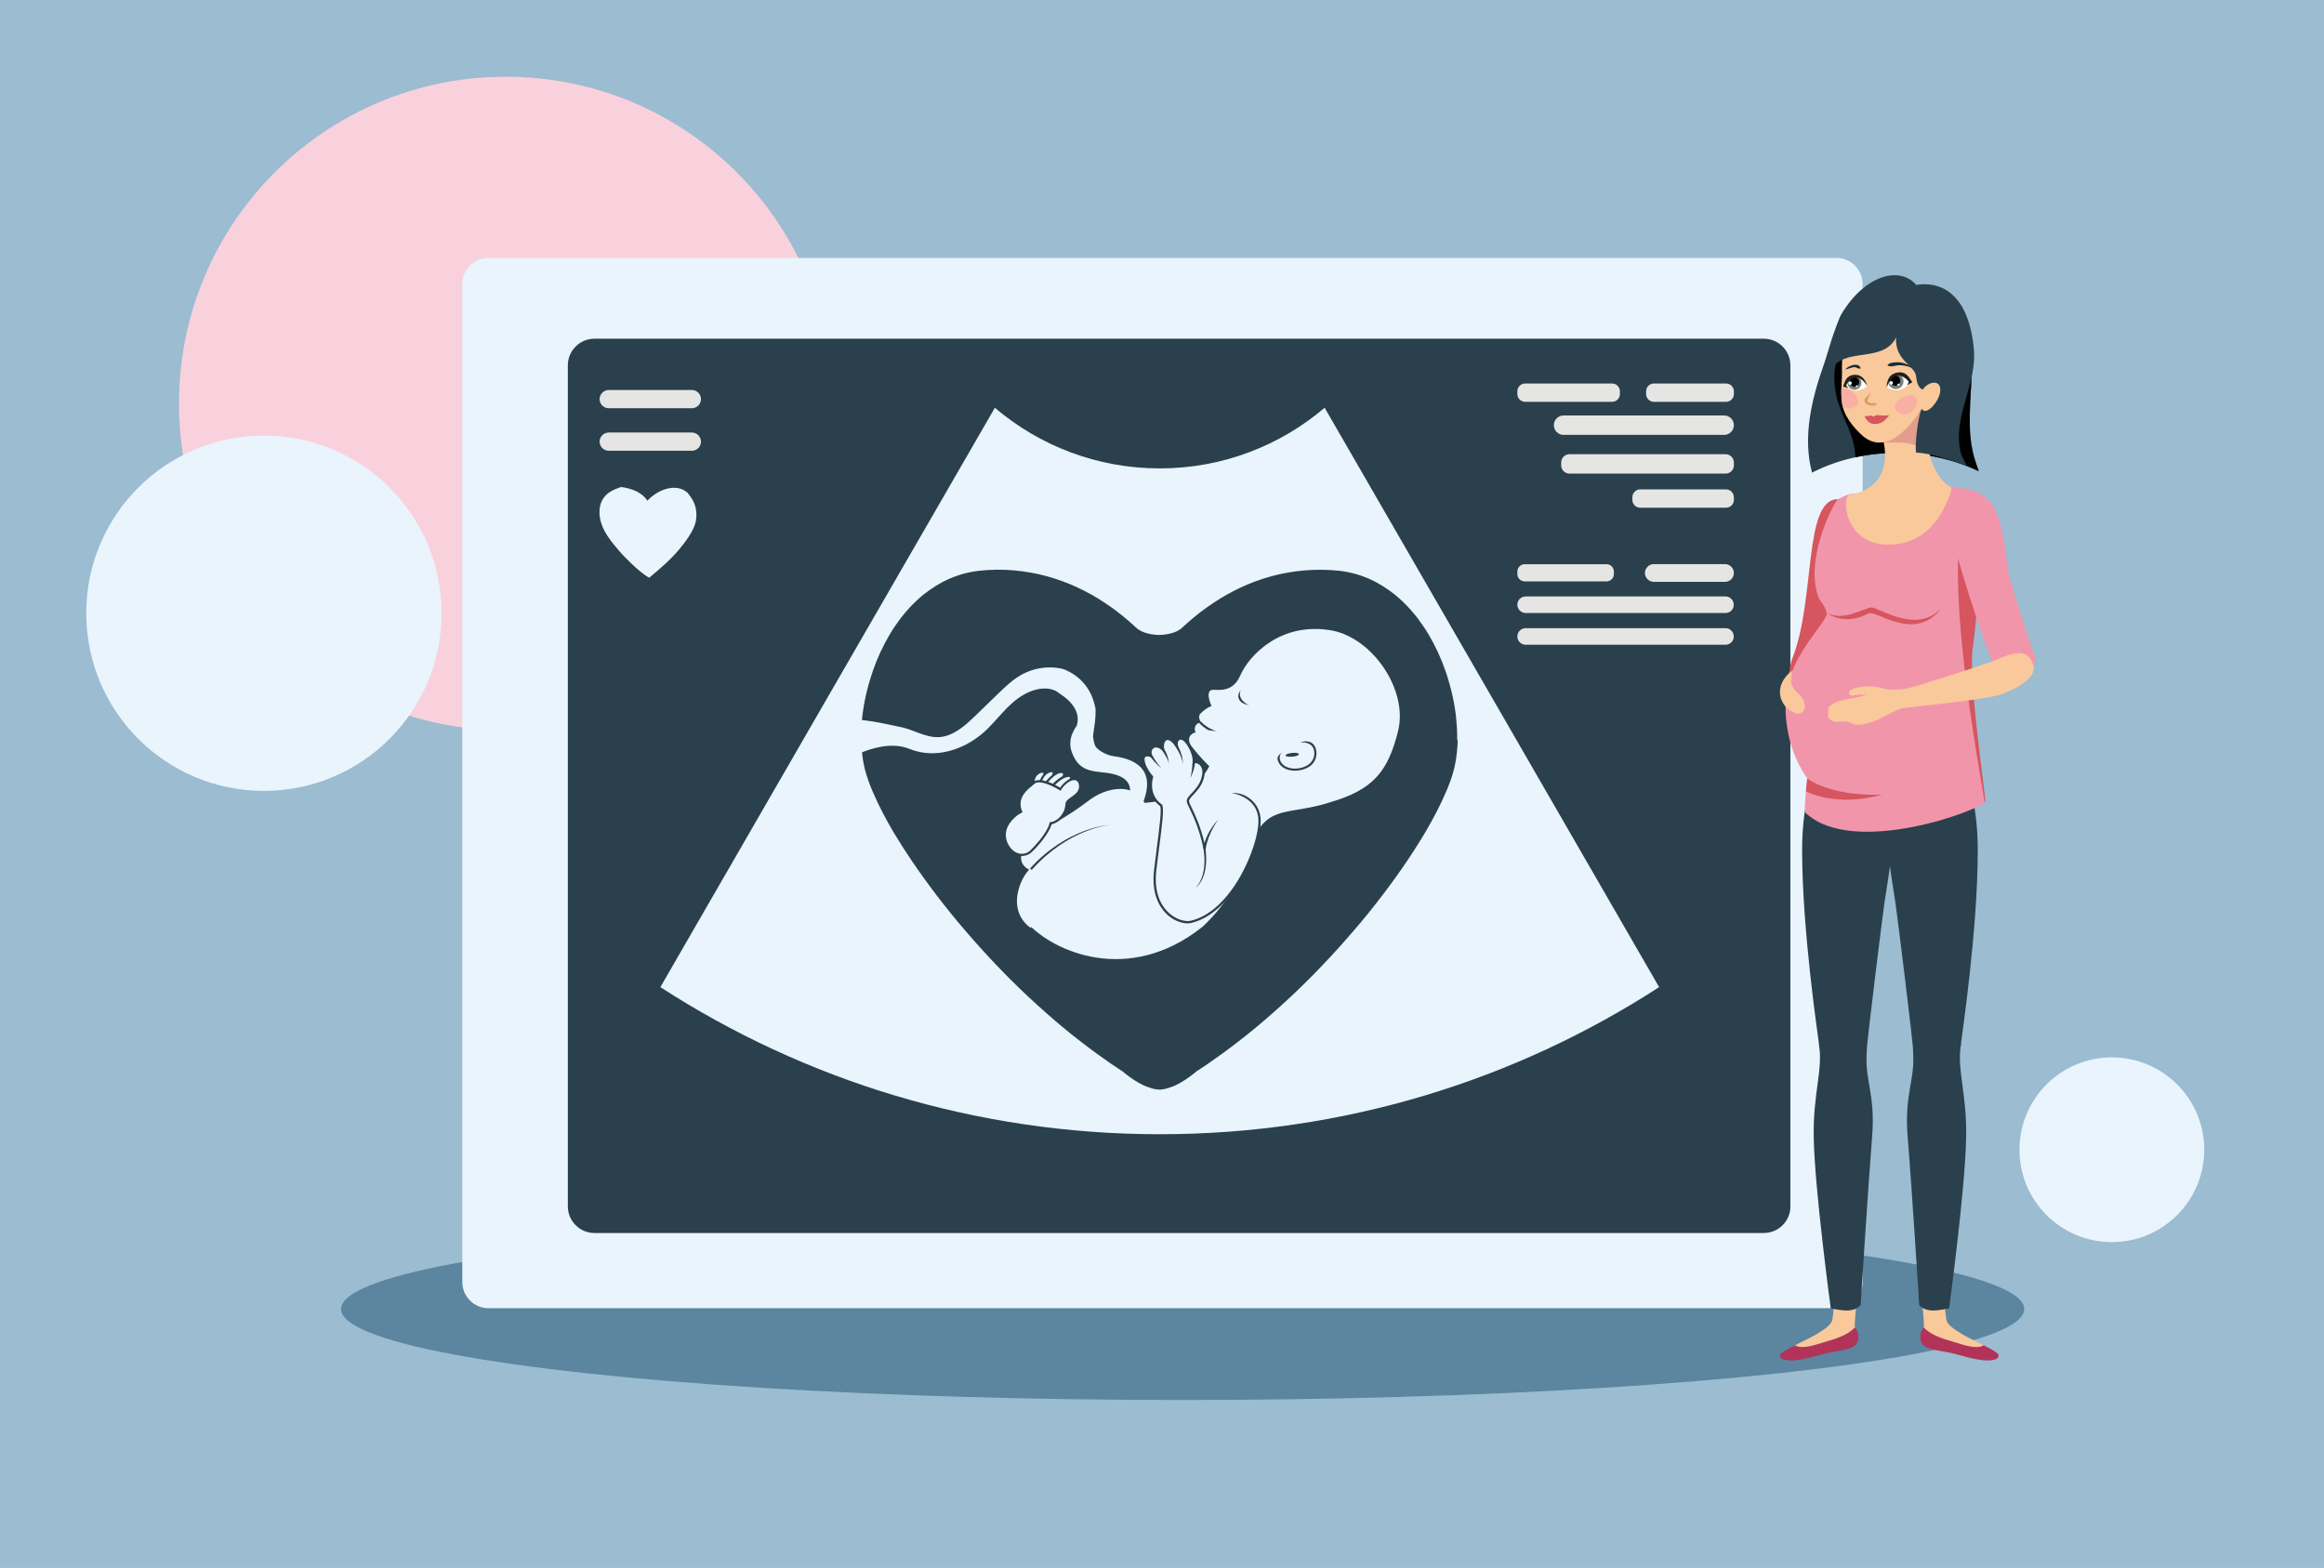 <?xml version="1.0" encoding="utf-8"?>
<!-- Generator: Adobe Illustrator 18.1.1, SVG Export Plug-In . SVG Version: 6.00 Build 0)  -->
<svg version="1.1" id="Layer_1" xmlns="http://www.w3.org/2000/svg" xmlns:xlink="http://www.w3.org/1999/xlink" x="0px" y="0px"
	 viewBox="0 0 1962 1323.9" enable-background="new 0 0 1962 1323.9" xml:space="preserve">
<rect x="0" fill="#9BBCD1" width="1962" height="1323.9"/>
<circle fill="#F9D1DC" cx="427" cy="340.7" r="275.9"/>
<ellipse fill="#5C859F" cx="998.4" cy="1105.3" rx="710.5" ry="76.8"/>
<path fill="#E9F4FC" d="M1550.4,1104.6H412.3c-12.1,0-22-9.9-22-22V239.8c0-12.1,9.9-22,22-22h1138.2c12.1,0,22,9.9,22,22v842.7
	C1572.4,1094.7,1562.5,1104.6,1550.4,1104.6z"/>
<path fill="#2A404C" d="M1489.1,1041.1H501.8c-12.3,0-22.4-10.1-22.4-22.4V308.4c0-12.3,10.1-22.4,22.4-22.4h987.3
	c12.3,0,22.4,10.1,22.4,22.4v710.4C1511.5,1031.1,1501.4,1041.1,1489.1,1041.1z"/>
<path fill="#E9F4FC" d="M1264.5,597.5l-146.2-253.2c-37.5,31.9-86.1,51.2-139.2,51.2c-53.1,0-101.7-19.3-139.2-51.2L693.7,597.5
	l-136.2,236C678.9,912,823.7,957.7,979.1,957.7s300.2-45.6,421.6-124.2L1264.5,597.5z M1230.6,625.8c-0.1,1.5-0.1,3-0.2,4.5
	c-0.1,1.5-0.3,3-0.4,4.5c-0.6,5.9-1.6,11.9-3.3,17.7c-0.4,1.5-0.9,2.9-1.4,4.3l-0.7,2.2l-0.8,2.1c-0.5,1.4-1.1,2.8-1.6,4.2
	c-0.6,1.4-1.2,2.8-1.8,4.2c-4.8,11.1-10.5,21.9-16.7,32.5c-12.5,21.2-26.9,41.6-42.5,61.5c-7.8,10-16,19.7-24.5,29.4
	c-2.1,2.4-4.2,4.8-6.4,7.2c-2.2,2.4-4.3,4.8-6.5,7.1c-4.4,4.7-8.8,9.4-13.4,14.1c-9.1,9.3-18.4,18.3-27.9,26.9
	c-9.5,8.6-19.1,17-29,24.9s-19.9,15.5-30.2,22.6c-1.3,0.9-2.5,1.8-3.8,2.7l-3.9,2.6l-3.9,2.6l-1,0.6l-0.5,0.3
	c-0.1,0.1-0.1,0.1-0.1,0.1l-0.1,0.1c-0.6,0.5-1.2,1-1.8,1.5c-4.9,3.9-10.1,7.5-15.8,10.2c-0.3,0.1-0.5,0.2-0.8,0.3s-0.6,0.3-0.9,0.4
	c-0.3,0.1-0.7,0.3-1,0.4c-0.4,0.2-0.9,0.4-1.4,0.5c-0.3,0.1-0.6,0.2-0.9,0.3c-0.4,0.1-0.8,0.3-1.2,0.4c-0.4,0.1-0.8,0.2-1.3,0.4
	c-0.2,0-0.3,0.1-0.5,0.1c-0.4,0.1-0.7,0.2-1.1,0.3c0,0,0,0-0.1,0c-0.8,0.1-1.6,0.3-2.4,0.4c-0.3,0-0.5,0-0.8,0.1c-0.2,0-0.3,0-0.5,0
	s-0.4,0-0.6,0c-0.2,0-0.4,0-0.6,0c-0.2,0-0.3,0-0.5,0c-0.3,0-0.5,0-0.8-0.1c-0.8-0.1-1.6-0.3-2.4-0.4c0,0,0,0-0.1,0
	c-0.4-0.1-0.8-0.1-1.1-0.3c-0.2,0-0.3-0.1-0.5-0.1c-0.4-0.1-0.8-0.2-1.3-0.4c-0.4-0.1-0.8-0.3-1.2-0.4c-0.3-0.1-0.6-0.2-0.9-0.3
	c-0.5-0.2-0.9-0.3-1.4-0.5c-0.3-0.1-0.7-0.3-1-0.4c-0.3-0.1-0.6-0.3-0.9-0.4c-0.3-0.1-0.5-0.2-0.8-0.3c-5.7-2.7-10.9-6.3-15.8-10.2
	c-0.6-0.5-1.2-1-1.8-1.5l-0.1-0.1c0,0,0,0-0.1-0.1l-0.5-0.3l-1-0.6l-3.9-2.6l-3.9-2.6c-1.3-0.9-2.6-1.8-3.8-2.7
	c-10.3-7.1-20.3-14.7-30.2-22.6c-9.9-7.9-19.5-16.3-29-24.9s-18.8-17.6-27.9-26.9c-4.6-4.6-9-9.4-13.4-14.1
	c-2.2-2.4-4.4-4.8-6.5-7.1c-2.2-2.4-4.3-4.8-6.4-7.2c-8.5-9.7-16.7-19.4-24.5-29.4c-7.9-10-15.4-20.2-22.6-30.5
	c-0.1-0.1-0.1-0.2-0.2-0.3c-1.1-1.6-2.2-3.2-3.3-4.8c0,0,0-0.1-0.1-0.1c-2.5-3.7-4.9-7.4-7.3-11.1c-0.2-0.3-0.4-0.6-0.6-0.9
	c-1.8-2.8-3.5-5.6-5.3-8.5c-0.2-0.3-0.3-0.5-0.5-0.8c-0.9-1.5-1.8-3-2.7-4.4c-6.2-10.6-11.9-21.4-16.7-32.5
	c-0.6-1.4-1.2-2.8-1.8-4.2c-0.5-1.4-1.1-2.8-1.6-4.2l-0.8-2.1l-0.7-2.2c-0.5-1.4-1-2.9-1.4-4.3c-1.7-5.8-2.7-11.8-3.3-17.7
	c-0.1-1.5-0.3-3-0.4-4.5c-0.1-1.5-0.1-3-0.2-4.5l-0.1-2.2v-2.2c0-1.5,0-3,0.1-4.4c0.2-2.9,0.3-5.9,0.6-8.8c0.1-1.5,0.3-2.9,0.4-4.4
	c0.2-1.4,0.4-2.9,0.6-4.3c0.2-1.4,0.4-2.9,0.7-4.3s0.5-2.9,0.8-4.3s0.6-2.8,0.9-4.2l0.5-2.1l0.5-2.1c0.4-1.4,0.7-2.8,1.1-4.2
	c0.4-1.4,0.8-2.7,1.2-4.1c0.8-2.7,1.7-5.4,2.6-8.1c3.7-10.7,8.5-20.9,14.1-30.4c2.8-4.8,5.9-9.3,9.2-13.7c0.8-1.1,1.7-2.1,2.6-3.2
	c0.9-1,1.7-2.2,2.6-3.1c0.9-1,1.8-2,2.7-3c0.5-0.5,0.9-1,1.4-1.5l1.4-1.4c1-1,1.9-1.9,2.9-2.8c1-0.9,2-1.8,3-2.7l1.5-1.3l0.8-0.7
	l0.8-0.6c1.1-0.8,2.1-1.6,3.2-2.4c0.5-0.4,1-0.8,1.6-1.2l1.7-1.1c1.1-0.7,2.2-1.5,3.3-2.2c1.1-0.7,2.3-1.3,3.4-2l1.7-1
	c0.6-0.3,1.1-0.7,1.7-0.9c9.4-4.8,19.4-7.8,29.5-9c20.1-2.3,39.8-0.3,57.9,4.6c9,2.5,17.6,5.7,25.8,9.5c8.1,3.8,15.8,8.1,22.9,12.9
	c7.1,4.7,13.8,9.8,19.9,15.1c1.5,1.3,3,2.7,4.5,4c0.7,0.7,1.5,1.3,2.2,2c0.4,0.3,0.7,0.6,1.1,0.9c0.4,0.3,0.8,0.5,1.1,0.8
	c3.1,2,6.8,3.1,10.4,3.7c1.8,0.3,3.7,0.5,5.5,0.6c0.4,0,0.8,0,1.2,0s0.8,0,1.2,0c1.8-0.1,3.7-0.3,5.5-0.6c3.6-0.6,7.3-1.7,10.4-3.7
	c0.4-0.3,0.8-0.5,1.1-0.8c0.4-0.3,0.7-0.5,1.1-0.9c0.7-0.7,1.5-1.3,2.2-2c1.5-1.3,3-2.7,4.5-4c6.1-5.3,12.8-10.4,19.9-15.1
	c7.1-4.7,14.8-9.1,22.9-12.9s16.7-7,25.8-9.5c18.1-4.9,37.8-6.8,57.9-4.6c10.1,1.2,20.2,4.2,29.5,9c0.6,0.3,1.2,0.6,1.7,0.9l1.7,1
	c1.1,0.7,2.3,1.3,3.4,2c1.1,0.7,2.2,1.5,3.3,2.2l1.7,1.1c0.5,0.4,1.1,0.8,1.6,1.2c1.1,0.8,2.1,1.6,3.2,2.4l0.8,0.6l0.8,0.7l1.5,1.3
	c1,0.9,2,1.8,3,2.7s1.9,1.9,2.9,2.8l1.4,1.4c0.5,0.5,0.9,1,1.4,1.5c0.9,1,1.8,2,2.7,3c0.9,1,1.7,2.1,2.6,3.1
	c0.9,1.1,1.7,2.1,2.6,3.2c3.2,4.4,6.4,8.9,9.2,13.7c5.6,9.5,10.4,19.7,14.1,30.4c0.9,2.7,1.9,5.4,2.6,8.1c0.4,1.4,0.8,2.7,1.2,4.1
	c0.4,1.4,0.7,2.8,1.1,4.2l0.5,2.1l0.5,2.1c0.3,1.4,0.6,2.8,0.9,4.2c0.3,1.4,0.5,2.8,0.8,4.3c0.3,1.4,0.5,2.9,0.7,4.3
	c0.2,1.4,0.4,2.9,0.6,4.3c0.2,1.4,0.3,2.9,0.4,4.4c0.3,2.9,0.4,5.8,0.6,8.8c0.1,1.5,0,2.9,0.1,4.4v2.2L1230.6,625.8z"/>
<circle fill="#E9F4FC" cx="222.8" cy="517.8" r="150"/>
<path fill="#E5E5E4" d="M1361,339.3h-73.4c-3.6,0-6.6-3-6.6-6.6v-2.3c0-3.6,3-6.6,6.6-6.6h73.4c3.6,0,6.6,3,6.6,6.6v2.3
	C1367.6,336.3,1364.6,339.3,1361,339.3z"/>
<path fill="#E5E5E4" d="M1457.2,339.3h-60.9c-3.6,0-6.6-3-6.6-6.6v-2.3c0-3.6,3-6.6,6.6-6.6h60.9c3.6,0,6.6,3,6.6,6.6v2.3
	C1463.8,336.3,1460.8,339.3,1457.2,339.3z"/>
<path fill="#E5E5E4" d="M1455.6,367.2H1320c-4.5,0-8.2-3.7-8.2-8.2l0,0c0-4.5,3.7-8.2,8.2-8.2h135.6c4.5,0,8.2,3.7,8.2,8.2l0,0
	C1463.8,363.5,1460.1,367.2,1455.6,367.2z"/>
<path fill="#E5E5E4" d="M1456.8,399.9H1325c-3.8,0-7-3.1-7-7v-2.4c0-3.8,3.1-7,7-7h131.8c3.8,0,7,3.1,7,7v2.4
	C1463.8,396.8,1460.6,399.9,1456.8,399.9z"/>
<path fill="#E5E5E4" d="M1457.2,428.7h-72.5c-3.6,0-6.6-3-6.6-6.6v-2.3c0-3.6,3-6.6,6.6-6.6h72.5c3.6,0,6.6,3,6.6,6.6v2.3
	C1463.8,425.8,1460.8,428.7,1457.2,428.7z"/>
<path fill="#E5E5E4" d="M1356.3,490.9h-69.1c-3.4,0-6.2-2.8-6.2-6.2v-2.1c0-3.4,2.8-6.2,6.2-6.2h69.1c3.4,0,6.2,2.8,6.2,6.2v2.1
	C1362.5,488.1,1359.7,490.9,1356.3,490.9z"/>
<path fill="#E5E5E4" d="M1456.3,491.3h-60.1c-4.1,0-7.5-3.4-7.5-7.5l0,0c0-4.1,3.4-7.5,7.5-7.5h60.1c4.1,0,7.5,3.4,7.5,7.5l0,0
	C1463.8,488,1460.4,491.3,1456.3,491.3z"/>
<path fill="#E5E5E4" d="M1456.7,517.6H1288c-3.9,0-7-3.2-7-7l0,0c0-3.9,3.2-7,7-7h168.7c3.9,0,7,3.2,7,7l0,0
	C1463.8,514.5,1460.6,517.6,1456.7,517.6z"/>
<path fill="#E5E5E4" d="M1456.7,544.4H1288c-3.9,0-7-3.2-7-7l0,0c0-3.9,3.2-7,7-7h168.7c3.9,0,7,3.2,7,7l0,0
	C1463.8,541.2,1460.6,544.4,1456.7,544.4z"/>
<path fill="#E9F4FC" d="M548.1,487.8c-8.4-4.3-23.2-20-24.6-21.7c-6.4-7.7-17.7-19.5-17.4-34.2c0.3-15.7,13.5-18.9,18.3-20.7
	c10.4,1.4,18.1,5.3,22.2,11.6c6.5-7.6,23-16.3,33.8-6.8c6,7.2,8.5,13.7,7.2,23.1c-1.2,8.9-10.3,20.1-14.9,25.6
	C565.6,473.1,556.7,480.6,548.1,487.8z"/>
<path fill="#E5E5E4" d="M584.1,344.7h-70.2c-4.2,0-7.7-3.5-7.7-7.7l0,0c0-4.2,3.5-7.7,7.7-7.7h70.2c4.2,0,7.7,3.5,7.7,7.7l0,0
	C591.8,341.2,588.3,344.7,584.1,344.7z"/>
<path fill="#E5E5E4" d="M584.1,380.6h-70.2c-4.2,0-7.7-3.5-7.7-7.7l0,0c0-4.2,3.5-7.7,7.7-7.7h70.2c4.2,0,7.7,3.5,7.7,7.7l0,0
	C591.8,377.2,588.3,380.6,584.1,380.6z"/>
<circle fill="#E9F4FC" cx="1782.9" cy="970.8" r="78"/>
<path fill="#E9F4FC" d="M1025.7,632.9c0,0-5,45.6-68.7,45.3c-28.6,1-117.7,66.7-89.6,101.2c21.2,23.7,85,53,147.6,3.3
	c43.2-39.4,56-106.8,51.2-134.4C1052.8,640.7,1025.7,632.9,1025.7,632.9z"/>
<path fill="#E9F4FC" d="M1053.4,662.6c0,0-8.5,1.6-18.7-4.6c-10.3-6.2-21.4-18.4-28.9-28c-5.5-8,1.9-11.7,3.6-11.5
	c-2.4-5,1.4-8.6,4.4-8.2c-1.6-4.1-2.2-5.7-0.2-7.9c2-2.2,6.1-5.3,9.2-6.2c-3-7-3.6-12.5,0.1-13.6c3.4-1,17.3,3.8,24.2-12.3
	c7-16.2,33.8-46.1,78.1-37.8c34.4,7.1,63.6,50.6,55.1,84.8c-8.5,34.2-21.1,49.5-57.1,60c-33.4,11.1-52.4,1.8-65.2,31.7L1053.4,662.6
	z"/>
<g>
	<path fill="#2A404C" d="M1020.2,614.4c-2.4-1.6-5-3.4-6.4-5.3l-1.5,1.1c1.6,2.2,4.4,4.1,6.9,5.8c2.1,1.4,8.4,0.9,9.1,1.9
		C1028.2,617.9,1022.5,615.9,1020.2,614.4z"/>
</g>
<g>
	<path fill="#2A404C" d="M1054.3,595.5c-0.4-0.2-10.4-5.1-6.8-12.6c0,0-4.2,4-0.7,8.8C1048.6,594.3,1054.3,595.5,1054.3,595.5z"/>
</g>
<path fill="#E9F4FC" d="M1096.8,627.4c0,0,10.4-3,10.3,8.5c-0.3,7.8-11.1,15.6-20,13s-10.8-10-4.9-13.4L1096.8,627.4z"/>
<path fill="#2A404C" d="M1110,642.1c0.9-1.8,1.4-3.8,1.4-6c0-3.4-1-6.2-3.1-8.1c-4-3.7-10.5-1.2-10.5-1.2c0.1,0,5.9-0.5,9.3,2.6
	c1.7,1.6,2.5,3.8,2.5,6.7c0,3.8-1.7,7.1-4.9,9.4c-4.3,3.2-11.2,4.4-16.6,2.8c-5.2-1.5-7.4-5.1-7.7-7.8c-0.3-2.4,0.7-4.4,2.8-5.6
	c0,0-5,2.7-4.7,5.8c0.5,4.2,4.1,7.9,9.1,9.3c6,1.7,13.5,0.4,18.3-3.1C1107.7,645.7,1109.1,644,1110,642.1z"/>
<path fill="#E9F4FC" d="M1040.4,669.7c0,0,23,2.2,23.1,23.4c0.3,20-21.6,77.5-58.5,85.4c-10.9,1.6-33.8-10.1-29.4-44.8
	c4.4-34.7,6.7-49.8,5-53.7c-9-6.3-9.9-16.5-7.7-24.1c-7.3-8.1-11.6-21.6-0.6-17.4c-3.2-6.8,3.9-11.8,10.2-5.1
	c-2.2-5.6,2-16.5,11.6-2.9c-1.7-5.5,3-11.2,9.1-2c5.8,9,5,15.4,5,15.4c1.6-1.5,11,1.1,7.4,13.3c-2.8,10.7-12.5,15-12.4,19.3
	c0.1,3.7,8.3,13.6,14.1,40c1.8-12.8,10.7-23.6,10.7-23.6L1040.4,669.7z"/>
<path fill="#2A404C" d="M1052.2,734.7c8.2-16.4,12.3-32.8,12.1-41.5c0-10.2-5.3-16.5-11-20.2c-6.4-4.2-13.6-3.4-13.6-3.4
	c0.9,0.1,22.7,3.4,22.7,23.5c0.3,20.7-22.3,76.9-57.8,84.5c-4.7,0.7-12.3-1.4-18.6-7.5c-5.8-5.7-12.2-16.6-9.7-36.2
	c0.6-4.9,1.2-9.5,1.7-13.6c3.4-26.1,4.7-37,3.2-40.6l-0.1-0.3l-0.2-0.1c-8.6-6.1-9.5-15.9-7.4-23.1l0.1-0.5l-0.3-0.4
	c-5-5.6-8.3-13.4-6.6-15.9c0.9-1.3,3.5-0.6,5,0l2.2,0.8l-1-2.1c-1.2-2.6-0.8-5.1,0.9-6.3c1.6-1.1,4.5-1.1,7.7,2.2l3.4,3.6l-1.8-4.6
	c-1.1-2.8-0.3-6.9,1.6-7.9c1.9-1.1,5,1.1,8.3,5.9l3.5,5.1l-1.9-5.9c-0.7-2.3-0.2-4.8,1.3-5.5c1.2-0.6,3.5,0.2,6.2,4.2
	c5.6,8.6,4.8,14.7,4.8,14.8l-0.3,2.6l1.9-1.8c0.3-0.2,1.9-0.3,3.5,0.8c1.4,1,4.6,4,2.3,11.5c-1.6,5.9-5.3,9.8-8.2,12.9
	c-2.4,2.5-4.3,4.5-4.2,6.7c0,1.4,1,3.3,2.5,6.5c2.9,6,7.8,16.1,11.7,33.7l1.1,5.1l0.7-5.2c1.8-12.4,10.4-24.3,10.5-24.4
	c0,0-8.7,8.8-11.5,19.8c-3.7-15.1-8.1-24.2-10.8-29.8c-1.3-2.7-2.3-4.7-2.3-5.7c0-1.4,1.6-3.2,3.7-5.4c2.9-3.1,7-7.3,8.7-13.7
	c2.6-8.9-1.4-12.6-3.3-13.7c-1.3-0.8-2.8-1.2-4-1.1c0-2.4-0.7-7.8-5.1-14.6c-4.1-6.2-7.4-5.5-8.6-4.9c-1.4,0.7-2.4,2.3-2.6,4.3
	c-4.1-4.8-7-4.8-8.8-3.8c-2.3,1.2-3.2,4.4-3.1,7.4c-3.2-2.2-6.1-1.8-7.9-0.6c-1.8,1.2-3,3.7-2.3,6.8c-3.1-0.7-4.7,0.2-5.4,1.3
	c-2.4,3.6,1.3,11.9,6.4,17.8c-2.1,7.7-1,18,8,24.5c1.2,3.5-0.4,15.6-3.4,39.4c-0.5,4.2-1.1,8.7-1.7,13.6
	c-2.6,20.4,4.2,31.8,10.2,37.8c6.7,6.6,15,8.8,20.2,8c16.3-3.5,31.8-17.2,43.9-38.7C1050.1,738.8,1051.2,736.7,1052.2,734.7z"/>
<g>
	<path fill="#2A404C" d="M1017.2,712.9l-1.8,0.5c0.1,0.2,5.7,23.4-5.7,35.9C1009.7,749.3,1022,741.2,1017.2,712.9z"/>
</g>
<g>
	<path fill="#2A404C" d="M1008.8,640.5l-1.9,0.1c0,0.1,0.3,5.7-1.8,16.1C1005.1,656.8,1009.8,647.3,1008.8,640.5z"/>
</g>
<g>
	<path fill="#2A404C" d="M992.8,627.6l-1.5,1.1c0.1,0.1,6.9,9.5,7.2,16.4C998.5,645.1,999.5,637.1,992.8,627.6z"/>
</g>
<g>
	<path fill="#2A404C" d="M982.8,632.7l-1.5,1.1c1.4,2,5.2,8,5.5,11C986.8,644.8,986.8,638.6,982.8,632.7z"/>
</g>
<g>
	<path fill="#2A404C" d="M980.2,648.3c-4.4-4.9-7.2-10.1-7.2-10.1l-1.7,0.9C976.4,645.8,980.2,648.3,980.2,648.3z"/>
</g>
<path fill="#E9F4FC" d="M907.8,767.8c0,0,55.3-23.8,59.8-76.5c0.9-28-27.5-30-47.7-14.8s-34.1,22-38.7,22.8
	c-4.6,0.8-30.9,26.2-10.9,34.6c-8.7,8.1-19.2,33.7-0.6,48C870,782.1,907.8,767.8,907.8,767.8z"/>
<path fill="#E9F4FC" d="M960.5,720c4.2-8.4,7.2-17.9,8.1-28.6c0.4-13.7-5.8-19.8-11.1-22.6c-10.2-5.3-25.5-2.5-38.1,7
	c-20.1,15.2-33.9,21.9-38.3,22.7c-3.6,0.7-17.9,13.7-19,24.4c-0.4,3.5,0.5,8.3,6.7,11.4c-5.6,5.9-10.9,17.5-10.2,28.7
	c0.6,8.4,4.5,15.5,11.5,20.5l1.1-1.5c-6.6-4.7-10.2-11.1-10.7-19.1c-0.8-11.9,5.7-23.6,10.6-28.2l1.1-1l-1.3-0.6
	c-5.1-2.1-7.3-5.4-6.8-10c1.1-10,14.8-22.3,17.5-22.8c5.5-1,20-8.6,39.1-23c11.8-8.9,26.7-11.7,36.1-6.8
	c6.9,3.6,10.4,10.8,10.1,20.8c-4.4,51.5-59.2,76.8-59.8,77c0,0,15-4.8,29.5-17.6C944.6,743.4,953.9,733.2,960.5,720z"/>
<g>
	<path fill="#2A404C" d="M936.3,696.6c0,0-35,1.8-66.7,36.7l1.4,1.2C902.1,699.7,936,696.7,936.3,696.6z"/>
</g>
<path fill="#E9F4FC" d="M872.9,663.3c0,0-2.1-6,3.3-10.2c5-3.3,8.6-1.5,2.5,9.5C874.5,663.6,872.9,663.3,872.9,663.3z"/>
<path fill="#2A404C" d="M879.5,663l-0.2,0.4l-0.4,0.1c-4.3,1.1-6,0.8-6.2,0.8l-0.6-0.1l-0.2-0.5c-0.1-0.1-1.3-3.9,0.6-7.6
	c0.7-1.4,1.7-2.6,3.1-3.7c2.6-1.8,4.9-2.1,6.2-1c1.6,1.4,1.2,4.6-1.2,9.5l0,0C880.3,661.5,879.9,662.2,879.5,663z M873.6,662.4
	c0.7,0,2.1-0.1,4.5-0.7c0.3-0.6,0.6-1.2,0.9-1.8l0,0c2.9-5.9,1.8-7.1,1.6-7.3c-0.4-0.4-1.9-0.2-3.9,1.1c-1.1,0.9-2,1.9-2.5,3
	C873.1,659.1,873.4,661.3,873.6,662.4z"/>
<path fill="#E9F4FC" d="M878,662.2c0,0,1.2-8.4,7.8-10.9c6.7-2.5,3.6,6-2.4,12.4C880.1,662.7,878,662.2,878,662.2z"/>
<path fill="#2A404C" d="M884.1,664.4l-0.4,0.4l-0.6-0.2c-3.1-1-5.3-1.5-5.3-1.5l-0.8-0.2l0.1-0.9c0-0.1,0.4-2.5,1.7-5.1
	c1.6-3.2,3.9-5.4,6.8-6.5c2-0.8,3.5-0.7,4.4,0.3c1.4,1.5,0.4,4.3-0.7,6.4l0,0C888,659.6,886.2,662.1,884.1,664.4z M879.1,661.5
	c0.8,0.2,2.2,0.6,4,1.2c1.8-2,3.4-4.3,4.4-6.3c1.4-2.7,1.2-4,0.9-4.3c-0.2-0.2-0.9-0.3-2.3,0.2c-2.4,0.9-4.4,2.8-5.7,5.5
	C879.7,659.2,879.3,660.6,879.1,661.5z"/>
<path fill="#E9F4FC" d="M881.9,662.7c0,0,8.6-12.1,15.2-10.7c5.6,0.9-7.8,15.8-7.8,15.8L881.9,662.7z"/>
<path fill="#2A404C" d="M890,668.4l-0.6,0.6l-8.8-6.1l0.5-0.8c0.4-0.5,9-12.6,16.1-11.1c1.1,0.2,1.6,0.8,1.9,1.2
	c0.5,1.1,0.3,2.5-0.7,4.6l0,0C896.1,661.7,890.2,668.2,890,668.4z M889.1,666.5c1.5-1.7,5.8-6.8,7.6-10.5c1-2.1,0.8-2.8,0.7-2.9
	c0-0.1-0.1-0.2-0.6-0.3c-4.6-1-10.9,6-13.7,9.6L889.1,666.5z"/>
<path fill="#E9F4FC" d="M887.2,665c0,0,8.7-10.9,16-9.8c4.4,0.3-5.5,14.5-7.6,15.2C893.5,671.1,887.2,665,887.2,665z"/>
<path fill="#2A404C" d="M895.9,671.3c-2.4,0.8-7.3-3.7-9.3-5.6l-0.6-0.6l0.5-0.7c0.4-0.5,9.1-11.3,16.7-10.2c0.7,0,1.3,0.4,1.7,1
	c0.6,1.1,0.3,2.9-1.1,5.7l0,0C901.9,665,897.6,670.7,895.9,671.3z M895.3,669.5c0.9-0.4,4.7-5.1,6.9-9.4c1.4-2.8,1.2-3.8,1.1-4
	c0,0-0.1,0-0.2,0c-5.6-0.8-12.5,6.6-14.5,8.9C891.4,667.7,894.6,669.8,895.3,669.5z"/>
<path fill="#E9F4FC" d="M895.2,666.3c0,0-16.3-10.4-22.2-5.4c-3.3,3.1-16.6,11-10.9,24.5c-3.1,1.3-18.4,11.6-12.3,26.5
	c4.9,11,15,12.2,20.7,7c5.2-4.8,15.2-16.7,16.7-23.8c5.1-0.3,13-6.5,13.5-16.5c0.7-5.3,14.1-6.7,11.1-17.5
	C909.1,654.3,900.2,658.5,895.2,666.3z"/>
<path fill="#2A404C" d="M905.7,674.3c-1.8,1.2-3.4,2.4-4,3.6c-0.1,0.3-0.2,0.5-0.3,0.7c-0.1,2.7-0.8,5.3-2,7.8
	c-2.8,5.6-7.8,8.9-11.6,9.5c-0.3,1.2-0.9,2.6-1.6,4.1c-3.5,7.1-11,15.7-15.2,19.5c-2.9,2.7-6.9,3.8-10.8,3c-4.8-1-8.8-4.6-11.3-10.3
	c-2.1-5.3-2-10.5,0.6-15.6c3.2-6.4,9-10.4,11.5-11.7c-1.7-4.5-1.5-9,0.6-13.1c2.3-4.7,6.4-8,9.1-10.1c0.7-0.6,1.4-1.1,1.8-1.5
	c5.7-4.7,19.1,2.8,22.5,4.9c3.6-5.3,8.8-8.7,12.8-8.3c1.6,0.1,3.7,1,4.9,4.1c0.8,2.8,0.6,5.2-0.5,7.3
	C910.7,670.9,908.1,672.7,905.7,674.3z M862.9,685l0.4,0.9l-0.9,0.4c-1.9,0.8-8.2,4.9-11.4,11.2c-2.3,4.5-2.4,9.3-0.5,14
	c2.2,5,5.8,8.3,10,9.2c3.3,0.7,6.7-0.2,9.2-2.5c4.1-3.8,11.4-12.1,14.8-19c0.8-1.6,1.4-3.1,1.6-4.3l0.1-0.7h0.7
	c3.3-0.2,8.2-3.3,10.8-8.5c1.1-2.2,1.7-4.5,1.8-7.1c0.1-0.5,0.2-1,0.4-1.4c0.8-1.7,2.7-2.9,4.6-4.3c2.3-1.6,4.6-3.2,5.7-5.5
	c0.9-1.7,1-3.7,0.4-5.9c-0.6-1.7-1.7-2.6-3.3-2.8c-3.4-0.3-8.4,3.2-11.5,8.2l-0.5,0.8l-0.8-0.5c-4.4-2.8-16.6-9.2-21-5.5
	c-0.5,0.4-1.1,1-1.9,1.6c-2.6,2.1-6.5,5.2-8.6,9.5C861.2,676.6,861.1,680.7,862.9,685z"/>
<g>
	<path fill="#2A404C" d="M1086.3,638c0.3,0.5,2.6,0.7,5.1,0.4c2.6-0.3,4.4-1,4.1-1.6c-0.3-0.5-2.6-0.7-5.1-0.4
		C1087.9,636.7,1086.1,637.4,1086.3,638z"/>
	<path fill="#2A404C" d="M1091.7,638.8c-1.4,0.2-2.7,0.2-3.8,0.1c-1.8-0.1-2.3-0.6-2.5-0.9c-0.1-0.2,0-0.5,0.2-0.7
		c0.6-0.6,2.4-1.2,4.6-1.5c1.3-0.2,2.7-0.2,3.8-0.1c1.8,0.1,2.3,0.6,2.5,0.9c0.1,0.2,0.1,0.5-0.2,0.7
		C1095.7,638,1094,638.6,1091.7,638.8z M1094.7,636.9c-0.1-0.1-1.6-0.4-4-0.1c-1.8,0.2-3.1,0.7-3.4,0.9v0.1c0.1,0.1,1.6,0.4,4,0.1
		C1093.1,637.7,1094.3,637.3,1094.7,636.9L1094.7,636.9L1094.7,636.9z"/>
</g>
<path fill="#E9F4FC" d="M940.2,638.5c-5.5-0.7-12.1-4.3-14.9-7.6c-1.9-2.3-2.5-9-2.5-9c0-0.4,0.6-6.1,1.1-8.6
	c0.6-2.8,1.6-13.8,0.7-16.3c-0.5-1.2-3-21.8-25.2-31.4c-2.5-1.1-5.3-1.5-8.1-1.8c-5.5-0.6-11.2-0.2-16.6,1.1
	c-5.4,1.3-10.6,3.5-15.3,6.6c-4.7,3-8.9,6.8-13,10.6L822,605.7c-4.1,3.9-8.3,7.8-13.2,10.9c-4.8,3.1-10.3,5.5-16.1,5.8
	c-5.8,0.3-11.5-1.5-16.8-3.4c-2.7-1-5.3-2-8-3c-1.3-0.5-2.7-0.8-4-1.2l-2-0.6c-0.7-0.2-1.4-0.3-2.1-0.4c-10.3-2.1-35.1-8.3-45.1-5.3
	c1.8,3,6.1,25.7,8,28.7c1.6-0.2,25.3-12.7,44.5-5.1c4.5,1.8,9.2,3.1,14,3.6c9.6,1.1,19.4-0.7,28.3-4.3c9-3.6,17.1-9.1,24.1-15.9
	c6.9-6.8,12.9-14.6,20.2-21.2c3.6-3.3,7.6-6.3,12-8.6c4.4-2.3,9.2-3.9,14.2-4.3c2.5-0.1,5-0.1,7.5,0.6c2.4,0.6,4.8,1.7,6.8,3.4
	c1,0.9,19.8,11.3,14.7,27.3c-0.4,1.2-8.4,10.2-4.2,22.2c7,19.7,21.4,15.3,35.2,18.7c24.3,6,9.8,26.4,9.8,26.4s6.2,2.3,12.6,3.5
	C977.6,652.4,961.7,641.3,940.2,638.5z"/>
<g>
	<path fill="#2A404C" d="M1534.2,396.9c42.6-19.9,94-19,136.5,1c-8.1-16.8-9.3-28.7-8.3-50c0.7-16.3,5.3-41.7-1.4-57.4
		c-10.3-23.8-41.7-49-69.5-42.1c-13.2,3.3-28.8,4.9-36.4,17.3c0,0-0.1,0.1-0.1,0.2c-6.9,11.3-11,29.9-15.5,42.6
		c-10.1,28.7-17.8,60.7-9.7,90.6C1531.2,398.3,1532.7,397.6,1534.2,396.9z"/>
	<path fill="#2A404C" d="M1569.6,597.9c-8.4-2.4-16.6-5.6-24.2-9.9c10.6,15.7,25.1,29.7,44.1,32.3c14.3,1.9,24.7-4.6,31.7-14.5
		C1603.7,604.5,1586.3,602.7,1569.6,597.9z"/>
</g>
<path fill="#010101" d="M1565.2,376.2c0.6,3.1,1.1,6.4,1.3,9.9c34.7-7.5,71.9-3.4,104,11.7c-1.1-3.3-2.2-6.7-3.3-10.1
	c-10.2-33,2.2-67.9-5.5-101.2c-3.2-13.8-13.6-22.1-24.9-30.3c-13-9.3-41.2-19.3-55.9-8.4c-6.4,4.7-11.3,11.7-15.4,19.4
	c-5.2,9.7-9,20.6-12.6,29.5c-4.7,11.4-5.2,22.7-3.2,34.4C1552.4,347.3,1562.1,360.7,1565.2,376.2z"/>
<path fill="#F9C89B" d="M1547.3,1095.4c1.9,6.1-0.4,18.9-0.4,18.9c-0.9,6.3-15.6,13.9-31.5,21.6c0,0-8.5,6.6-7.7,8.1
	c2,3.9,4.2,3.7,8.5,3.3c11-1,20.2-4.8,30.6-6.8c5.3-1,15.7-2,19.1-5.9c4.1-4.8,0.4-10.2-0.1-16.1l2-27.3L1547.3,1095.4z"/>
<path fill="#B23359" d="M1539.3,1133.5c-5.8,1.7-17.7,6.2-23.9,2.4c-6.7,3.3-12.1,6.5-12.5,8.1c-1.2,4.6,7.9,5,12.2,4.6
	c11-1,21-5,31.3-6.9c5.3-1,16.9-2.3,20.3-6.2c3.6-4.2,2.5-10.7-0.7-14.8C1559.8,1127.7,1548.8,1130.7,1539.3,1133.5z"/>
<path fill="#F9C89B" d="M1642.8,1095.4c-1.9,6.1,0.4,18.9,0.4,18.9c0.9,6.3,15.6,13.9,31.5,21.6c0,0,8.5,6.6,7.7,8.1
	c-2,3.9-4.2,3.7-8.5,3.3c-11-1-20.2-4.8-30.6-6.8c-5.3-1-15.7-2-19.1-5.9c-4.1-4.8-0.4-10.2,0.1-16.1l-2-27.3L1642.8,1095.4z"/>
<path fill="#B23359" d="M1650.8,1133.5c5.8,1.7,17.8,6.2,23.9,2.4c6.7,3.3,12.1,6.5,12.5,8.1c1.2,4.6-7.9,5-12.2,4.6
	c-11-1-21-5-31.3-6.9c-5.3-1-16.9-2.3-20.3-6.2c-3.6-4.2-2.5-10.7,0.6-14.8C1630.3,1127.7,1641.3,1130.7,1650.8,1133.5z"/>
<path fill="#2A404C" d="M1535.9,883.4c3.8,18.3,11.3,21.5,28.4,22.3c17.1,0.8,9.5-2.2,11.5-16.5c-0.1-7,14-119.8,15.1-126.8
	c8.3-52.3,11.9-87,11.9-87v-44.7h-63.5c-7.3,20-17.9,43.7-17.9,87.4C1521.5,785.7,1534.6,873,1535.9,883.4z"/>
<path fill="#2A404C" d="M1557.6,865.9c-12.4-1.3-22,15.3-22,15.3c3.6,22.5-5,41.3-4.4,79c0.7,43.4,14.4,144.6,14.4,144.6
	c8.2,1.2,18.1,4.3,25.2-2.7c0,0,6.7-105.8,9.7-142.4c3-36.7-6.8-48.1-4.5-73.5C1575,870.9,1567.2,866.9,1557.6,865.9z"/>
<path fill="#2A404C" d="M1655.2,883.4c-3.8,18.3-11.3,21.5-28.4,22.3s-9.5-2.2-11.5-16.5c0.1-7-14-119.8-15.1-126.8
	c-8.3-52.3-11.9-87-11.9-87l-51.7-35.1l3-9.5h112.2c7.3,20,17.9,43.7,17.9,87.4C1669.6,785.7,1656.5,873,1655.2,883.4z"/>
<path fill="#2A404C" d="M1633.5,865.9c12.4-1.3,22,15.3,22,15.3c-3.6,22.5,5,41.3,4.4,79c-0.7,43.4-14.4,144.6-14.4,144.6
	c-8.2,1.2-18.1,4.3-25.2-2.7c0,0-6.7-105.8-9.8-142.4c-3-36.7,6.8-48.1,4.5-73.5C1616.1,870.9,1623.9,866.9,1633.5,865.9z"/>
<path fill="#D6555E" d="M1551.5,421.5c-29.2,0-18.6,84.6-38.3,134.3c-4,10.1-7.1,48.9,4.4,56.2c17.6,11.1,2.9-39.4,5.8-45.9
	c10.2-22.7,38.6-94,43-115.1C1571.1,428,1551.5,421.5,1551.5,421.5z"/>
<path fill="#F195AB" d="M1647.4,411.2c17.3,1.9,27.5,4.6,29.7,11.4c2.5,7.6-6.3,82.8-14.4,124.8c-5,25.7,13.8,124.8,13.4,129.1
	c-0.7,6.4-111.5,48.2-151.9,9.7c-4-3.8,19.7-163.2,17.9-169c-3.9-12.5-6.8-6-9.5-23.7c-4.6-30.5,15.9-69.2,18.9-71.9
	c0,0,7-3.9,11.6-4.7c9.1-1.7,7.8,9.9,16.8,12.3c13.9,3.7,28,6.3,42.5,6.4L1647.4,411.2z"/>
<path fill="#D6555E" d="M1665.4,547.3c5.2-33.8,6-88.9,10.3-113.3c-6.1,0-12.3-0.3-18,2.1l0,0c-17.6,61.6,19.4,244.1,17.7,241.6
	c0.3-0.5,0.5-0.9,0.6-1.2C1676.4,672.1,1661.5,573,1665.4,547.3z"/>
<path fill="#F9C89B" d="M1647.4,411.2c-2.6,0-29.3-16.8-17.2-74.7l-6-1.2c-13.8,3.4-46.8,3.4-40.7,17.2c24,54.4-13.5,64.8-20.5,64.5
	c-9.5-0.5-6.6,42.9,31,42.9c37.6,0,48.7-34.3,51-39.2C1647.7,414.8,1647.4,411.2,1647.4,411.2z"/>
<path fill="#F195AB" d="M1663.9,415.8c29.2,0.4,27.9,53.9,32.8,71.8c4.8,17.1,12.1,40.5,17.8,57.2c3.5,10.3,8.1,14.3-3.4,21.5
	c-17.7,10.9-25.5,0.9-28.3-5.6c-9.9-22.9-31.5-90.9-35.6-112C1642.6,425.5,1663.9,415.8,1663.9,415.8z"/>
<path fill="#F9C89B" d="M1716.8,562.4c-5.2-19.2-23.3-8.2-35.4-3.8c-16.3,5.9-69.7,23.2-74.8,23.3c-5.1,0.2-10.7,1.1-17-0.6
	c-7.3-2-13.6-2.5-21-0.9c-2.7,0.6-7.8,2.4-7.7,4.3c0,3.3,2.7,2.9,7.3,2c1.3-0.3,5.1,0.2,7.6-0.5c-6.8,3.9-21.2,3.2-29.1,8.5
	c-4.8,3.2-6.9,6.5-2.9,11.5c4.8,6,9.7,1.8,16,3.2c2.5,0.5,5.8,3.9,14.1,2c4.6-1,10-2.8,14.1-5c5.3-2.7,12.3-6.6,16.7-8
	c4.3-1.4,69.8-6.8,85-12.2C1707.7,579.8,1718.9,570.1,1716.8,562.4z"/>
<path fill="#E39D8C" d="M1631.7,383.9c-4.6-9.5-6.9-28.4-1.5-47.4h-5c-14.8,2.2-29.8,4.7-42.3,10c-0.2,1.1-0.1,2.3,0.6,3.6
	c4.7,9.2,7.1,16.9,7.7,23.4c5.9,0.3,12.3-0.2,18.4,0.7C1618.5,375.3,1626.4,380,1631.7,383.9z"/>
<path fill="#F195AB" d="M1544.9,510.8c-2.3,21.4-44.3,43.9-36.5,100.8c6.3,46.1,33.4,58.1,33.7,73.5"/>
<path fill="#D6555E" d="M1588.9,671c-44.7,1.4-63.2-13.7-63.2-13.7l-1.1,10.8C1524.6,668.1,1549.2,682,1588.9,671z"/>
<g>
	<path fill="#D6555E" d="M1542,517.1c13.6,8.5,32.3-4.2,38.2-4.2s38.6,23.5,59.1,0c-22,30.6-55.5,1.7-61.8,5
		C1555.8,529.5,1542,517.1,1542,517.1z"/>
</g>
<g>
	<g>
		<path fill="#F9C89B" d="M1559.7,290.3c-6.2,11.2-4.2,16.9-4.7,28c-0.4,10.6-1,12.7,0,21.4c1.3,11.1,9.5,21.2,18.2,28.9
			c14.4,11.7,29.8,1.3,39.9-10.8c19.8-23.6,21.2-49.9,16.5-64.4c-6.6-20.9-25.6-23.8-44.8-21.5
			C1584.9,272.1,1569.4,272.8,1559.7,290.3z"/>
	</g>
</g>
<path fill="#F9B0A2" d="M1616.5,334.8c-6.4-4.4-23.8,6.4-13.8,13.4C1612.8,355.2,1622.9,339.2,1616.5,334.8z"/>
<path fill="#F9B0A2" d="M1554.6,328.1c-0.2,3.8-0.1,6.6,0.5,11.9c0.1,1,0.3,2,0.5,3c2.4,1.9,5.5,2.8,9.2,1.2
	C1575.8,339.5,1561.9,326,1554.6,328.1z"/>
<g>
	<path fill="#D6555E" d="M1594.9,350.6c0,0-3.5,0.6-9.3,0c-0.9-0.1-2.5-0.2-3.9,1.4c-0.9-0.7-1.7-1.4-3.1-1
		c-2.1,0.6-4.5,0.3-4.5,0.3s0.6,1.6,1.6,2.9c1.3,1.8,3.3,3.7,6.5,3.8c4.9,0.1,8-2,9.7-3.9C1593.6,352.5,1594.9,350.6,1594.9,350.6z"
		/>
	<g>
		<g>
			<path fill="#D6555E" d="M1594.8,350.6c-5.8,3.2-15.4,6.9-20.7,0.8h-0.1C1578.6,357.5,1589.9,354.8,1594.8,350.6
				C1594.9,350.6,1594.9,350.5,1594.8,350.6L1594.8,350.6z"/>
		</g>
	</g>
</g>
<path fill="#F9C89B" d="M1512.9,566.2c-16.6,13.3-9.9,28.5-1.6,33.8c13.9,8.7,15.4-6.8,7.9-13.4c-5.8-5.1-7.2-9.8-7.2-9.8
	L1512.9,566.2z"/>
<g>
	<path fill="#F9C89B" d="M1626.5,325.5c0.9-1.6,2.7-2.7,4.6-2.9c1.9-0.2,3.8,0.3,5.4,1.3c0.8,0.5,1.5,1,2,1.8
		c0.4,0.7,0.6,1.5,0.7,2.2c0.4,2.3,0.4,4.7-0.1,7s-1.3,4.4-2.5,6.4c-1.3,2.2-2.9,4.3-5.1,5.7c-2.2,1.4-4.9,2-7.4,1.3
		c-1-0.3-1.9-0.8-2.6-1.6c-0.9-1.1-1.3-2.5-1.4-3.9c-0.6-6.8,2.6-13.4,6.5-19"/>
</g>
<path fill="#2A404C" d="M1600.7,284.9c-1.1,20,16.1,23.4,17,33.2c0.6,7.1,3.1,10.1,5.6,10.8c4-6.4,15.8-9.7,14.7,1.7
	c-0.8,8.1-11.7,21.2-15.7,14.5c-2.8,6.2-6.1,30.2-4.6,37.1c13.8,0.5,29.4,6.7,42.5,11c-2.6-7-4.3-6.6-5.6-14.4
	c-4.9-29.5,14.5-54.8,11.8-84.1c-6.1-65.3-48.3-53.8-48.6-54.1c-14.1-16.4-43.6-8.3-63.4,24.9c-5.4,9-19.2,66.3-8.3,46.7
	C1556.8,292.6,1589.9,307,1600.7,284.9z"/>
<g>
	<path fill="#172F39" d="M1593.4,308.5c3.1,1.9,6.4,0,9.7-0.1c3.4-0.1,6.7,0.5,10.8,2.1c0.3,0.3,0.5,0,0.7-0.2
		c-4.9-3.5-9.7-4.7-14.1-4.4C1597.9,306.1,1594.7,306.3,1593.4,308.5z"/>
	<path fill="#172F39" d="M1558.2,311.6c-0.1,0.1-0.2,0.3-0.3,0.4c2.8-0.5,5.3-2,8.2-2c1.7,0.7,3.4,1.7,4.8,1.1
		C1569.4,305.6,1561.1,308.3,1558.2,311.6z"/>
	<path fill="#FFFFFF" d="M1612.2,322.1c0,0-11.9-11.7-17.3-0.6c-0.5,1-1,3.7-1.4,5C1592.8,328.8,1607.4,333.6,1612.2,322.1z"/>
	<circle fill="#74817D" cx="1600.5" cy="322" r="6.5"/>
	<path d="M1599,317.1c-1.9,0.4-3.3,2.1-3.4,4.1c-0.1,2.4,1.8,4.4,4.2,4.5c2.4,0.1,4.4-1.8,4.5-4.2c0.1-2.4-1.8-4.4-4.2-4.5
		C1599.8,316.9,1599.4,317,1599,317.1z"/>
	<circle fill="#FFFFFF" cx="1596.6" cy="323.3" r="1.5"/>
	<circle fill="#FFFFFF" cx="1602.8" cy="324.8" r="0.9"/>
	<path fill="#231F20" d="M1611.4,322.6c0.7-0.6-11.5-14.1-18.5,3.9c-0.3,0.7-0.5-10.7,9.3-12c3.6-0.5,7,0.5,9.6,4.3
		c3.2,4.5,2.6,4,2.6,4l-4.2,2.3L1611.4,322.6z"/>
	<path fill="#FFFFFF" d="M1558.3,325.3c0,0,8.2-12.9,15.3-4.1c0.6,0.8,1.7,3.1,2.3,4.2C1577,327.3,1564.9,334.5,1558.3,325.3z"/>
	<circle fill="#74817D" cx="1565.6" cy="323.2" r="5.9"/>
	<path d="M1565.6,318.5c1.8,0,3.4,1.2,3.9,3c0.6,2.1-0.7,4.3-2.9,4.9c-2.1,0.6-4.3-0.7-4.9-2.9c-0.6-2.1,0.7-4.3,2.9-4.9
		C1565,318.5,1565.3,318.5,1565.6,318.5z"/>
	<circle fill="#FFFFFF" cx="1561.9" cy="323.5" r="1.4"/>
	<circle fill="#FFFFFF" cx="1567.5" cy="326.1" r="0.8"/>
	<path fill="#231F20" d="M1558.7,325.6c-0.7-0.3,7.4-15,17.3-0.3c0.4,0.6-1.8-9.7-10.8-8.8c-3.3,0.3-6.1,1.9-7.7,5.8
		c-1.9,4.7-1.5,4.1-1.5,4.1l4.2,1.2L1558.7,325.6z"/>
	<path fill="#E0996A" d="M1584.6,340.4c-1.4,0-2.8,0.1-4.2,0.1c-1.2,0-2.3-0.3-3.2-1.1c-0.6-0.6-0.7-1.2-0.4-1.9
		c0.6-1.4,1.2-2.7,1.8-4.1c0.2-0.4,0.3-0.9,0.4-1.3c-0.2,0-0.3,0-0.5,0c-0.1,0.3-0.3,0.6-0.4,0.8c-1.1,1.8-3.6,2.6-4.1,4.7
		c-0.1,0.4,0.1,1.5,0.2,1.5c0.8,3.3,6.2,3.5,7.1,3.4c1.4-0.1,2.5-0.3,3.4-1.7C1584.6,340.7,1584.6,340.6,1584.6,340.4z"/>
</g>
</svg>
